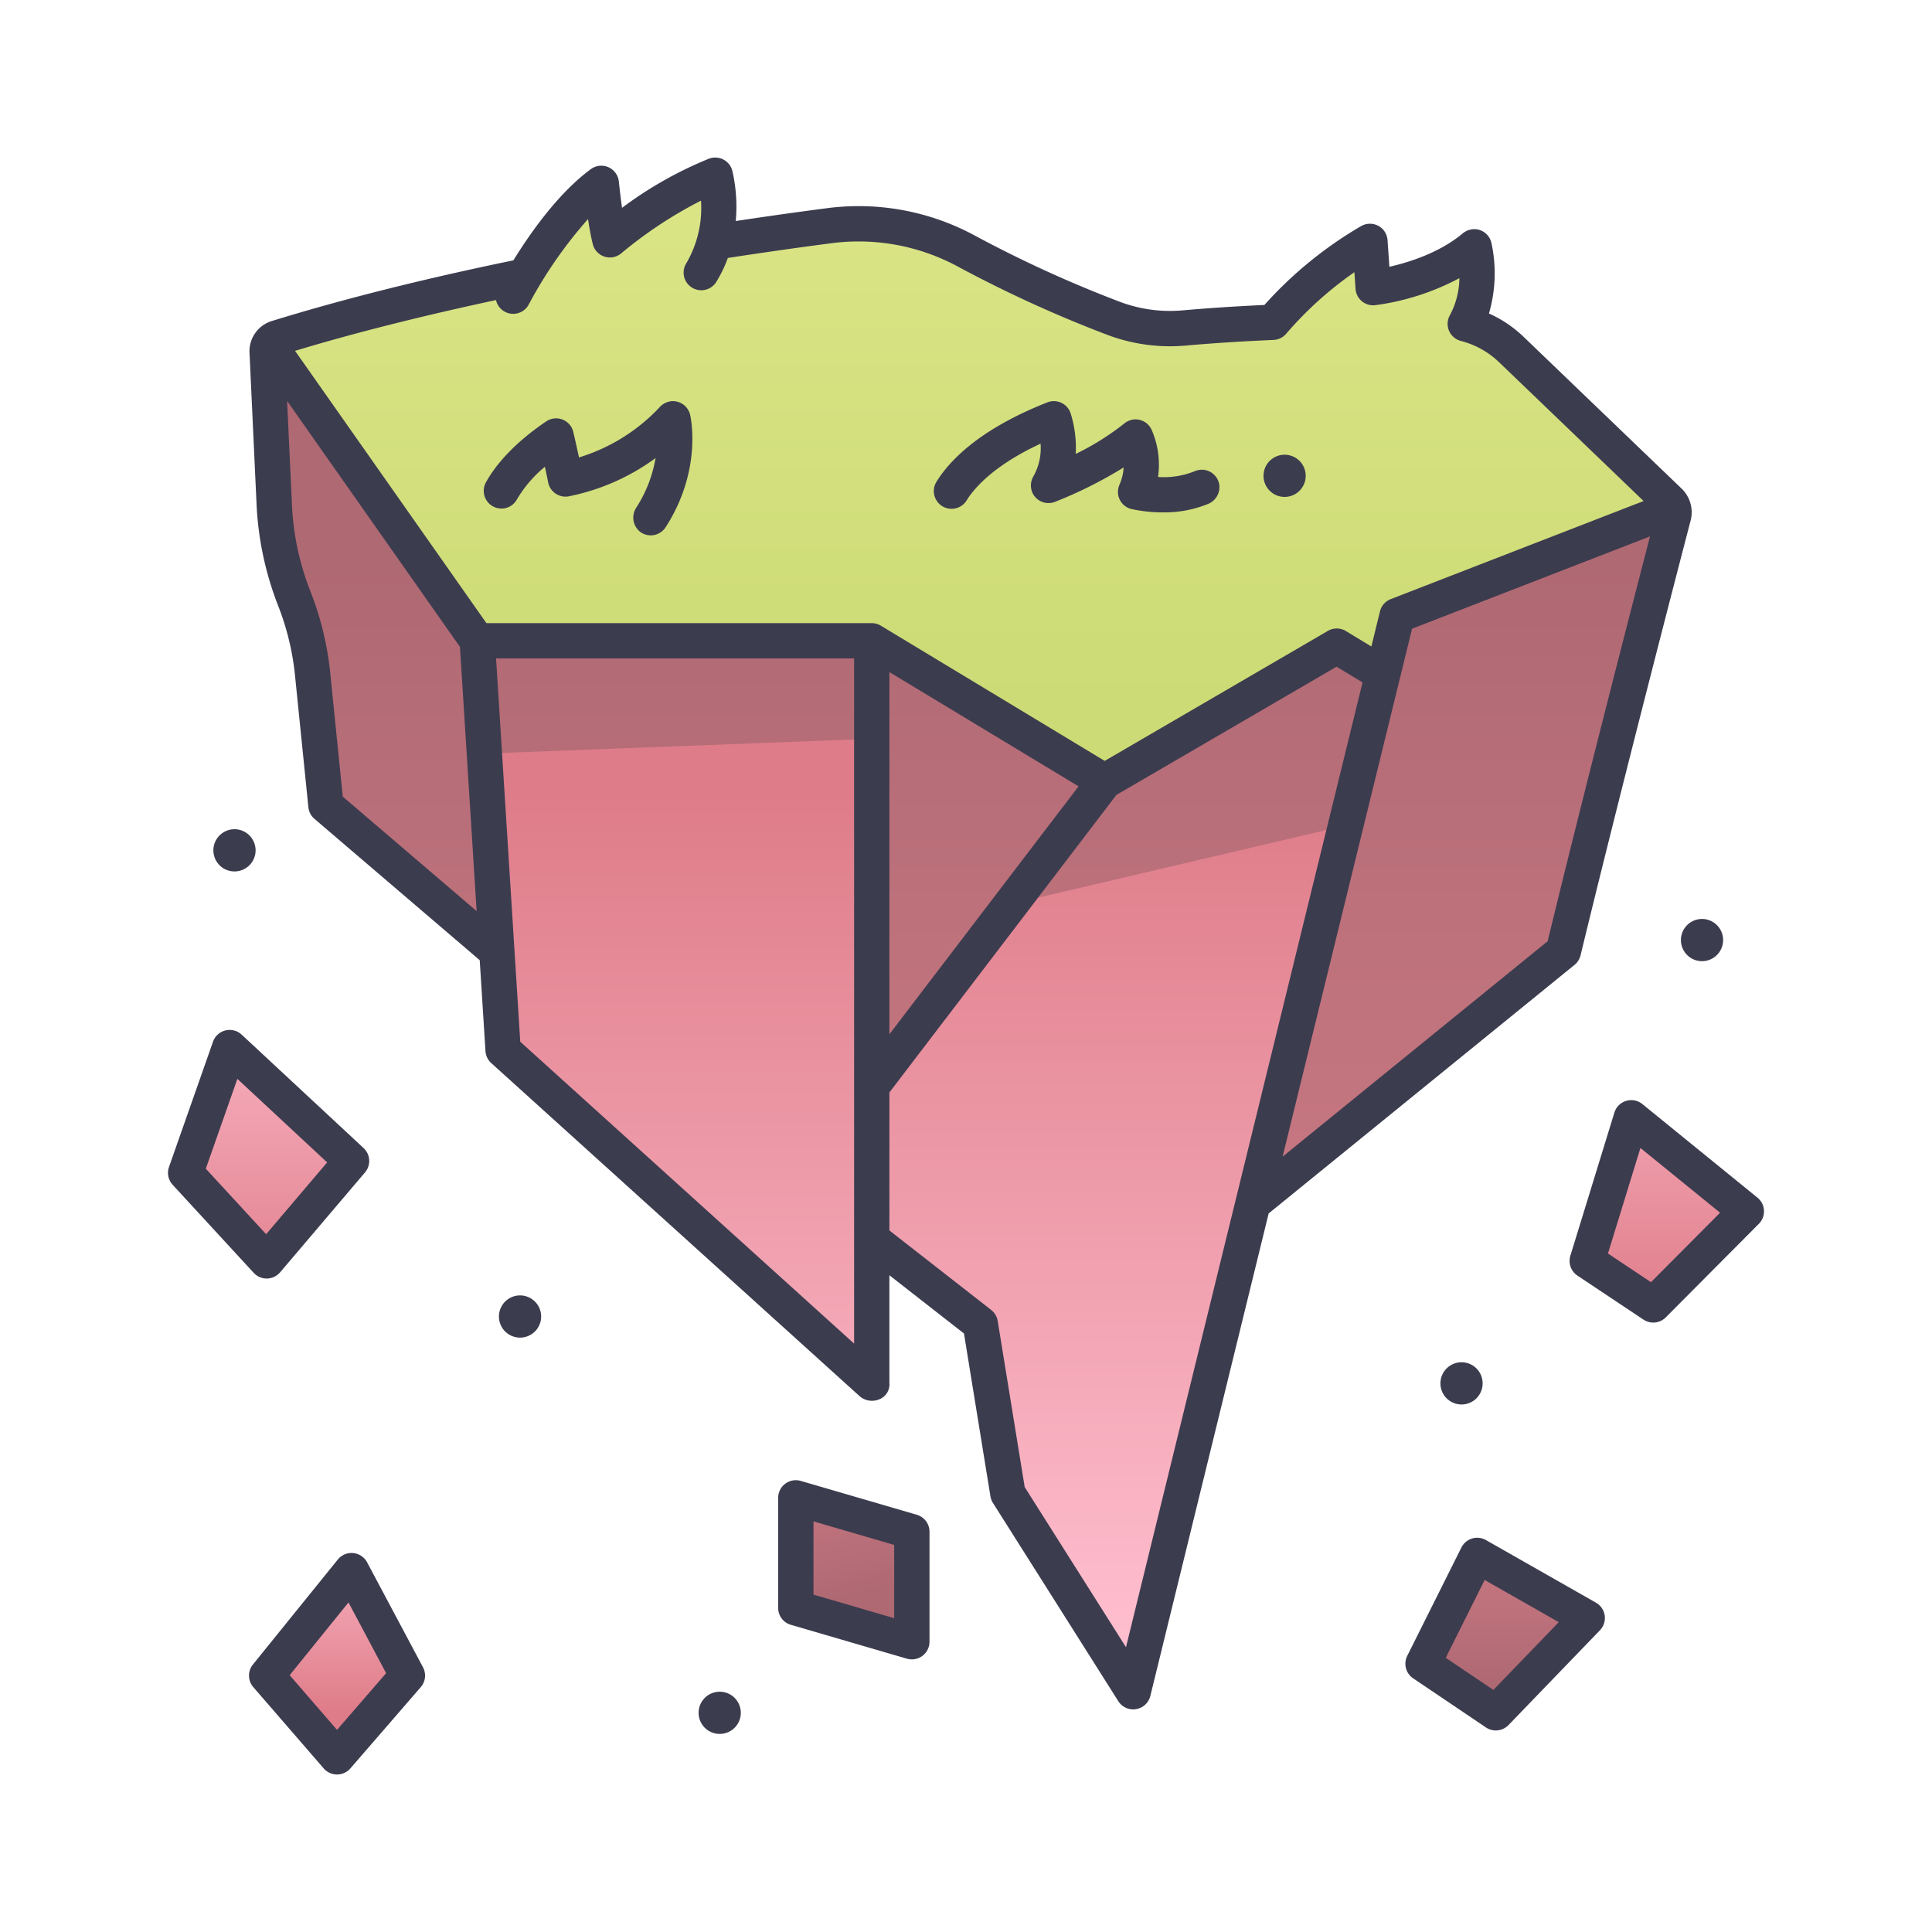 <svg id="icons" height="512" viewBox="0 0 340 340" width="512" xmlns="http://www.w3.org/2000/svg" xmlns:xlink="http://www.w3.org/1999/xlink"><linearGradient id="linear-gradient" gradientUnits="userSpaceOnUse" x1="253.491" x2="253.491" y1="252.78" y2="99.026"><stop offset="0" stop-color="#d07d87"/><stop offset="1" stop-color="#af6973"/></linearGradient><linearGradient id="linear-gradient-2" gradientUnits="userSpaceOnUse" x1="192.304" x2="192.304" y1="289.741" y2="140.51"><stop offset="0" stop-color="#ffbfcf"/><stop offset="1" stop-color="#df7c89"/></linearGradient><linearGradient id="linear-gradient-3" x1="172.633" x2="172.633" xlink:href="#linear-gradient" y1="252.78" y2="99.026"/><linearGradient id="linear-gradient-4" x1="73.223" x2="73.223" xlink:href="#linear-gradient" y1="252.78" y2="99.026"/><linearGradient id="linear-gradient-5" x1="118.425" x2="118.425" xlink:href="#linear-gradient-2" y1="285.968" y2="139.732"/><linearGradient id="linear-gradient-6" x1="161.423" x2="161.423" xlink:href="#linear-gradient" y1="252.78" y2="99.026"/><linearGradient id="linear-gradient-7" gradientUnits="userSpaceOnUse" x1="170.92" x2="170.92" y1="9.728" y2="125.485"><stop offset="0" stop-color="#dee78a"/><stop offset="1" stop-color="#ccdb75"/></linearGradient><linearGradient id="linear-gradient-8" x1="46.983" x2="46.983" xlink:href="#linear-gradient-2" y1="165.265" y2="232.243"/><linearGradient id="linear-gradient-9" x1="59.429" x2="59.429" xlink:href="#linear-gradient-2" y1="265.52" y2="300.99"/><linearGradient id="linear-gradient-10" x1="143.878" x2="151.318" xlink:href="#linear-gradient" y1="249.52" y2="280.695"/><linearGradient id="linear-gradient-11" x1="264.49" x2="264.49" xlink:href="#linear-gradient" y1="265.166" y2="296.086"/><linearGradient id="linear-gradient-12" x1="292.953" x2="292.953" xlink:href="#linear-gradient-2" y1="165.265" y2="232.243"/><linearGradient id="linear-gradient-13" x1="108.396" x2="108.396" xlink:href="#linear-gradient-7" y1="9.728" y2="125.485"/><linearGradient id="linear-gradient-14" x1="240.946" x2="240.946" xlink:href="#linear-gradient-7" y1="9.728" y2="125.485"/><path d="m249.013 95.508 45.9-6.2s-11 42.054-19.162 75.55a7.847 7.847 0 0 1 -2.627 4.195l-61.054 50.488z" fill="url(#linear-gradient)"/><path d="m145.274 211.7 24.836 19.4a7.789 7.789 0 0 1 2.89 4.886l3.933 24.2a13.186 13.186 0 0 0 1.849 4.9l17.765 28.3a2.254 2.254 0 0 0 4.1-.661l36.158-147.452 2.672-42.7-34.264 20.727-33.448 15.252s-28.926 45.889-26.491 73.148z" fill="url(#linear-gradient-2)"/><path d="m153.413 101.759 51.803 21.553-65.167 85.407z" fill="url(#linear-gradient-3)"/><path d="m46.928 60.034 52.59 49.983-12.169 57.372-28.039-23.976a6.4 6.4 0 0 1 -2.21-4.221l-2.077-20.473a50.756 50.756 0 0 0 -3.272-13.475 50.757 50.757 0 0 1 -3.476-16.239z" fill="url(#linear-gradient-4)"/><path d="m83.437 103.974 1.805 28.026 3.119 48.417a7.387 7.387 0 0 0 2.07 4.661l59.335 52.722a2.258 2.258 0 0 0 3.647-1.737v-134.3z" fill="url(#linear-gradient-5)"/><path d="m85.242 132.62 67.888-2.594 24.79 29.06 58.888-13.805 16.683-54.1-56.421-21.004-81.846.226-45.137 20.467-.731 18.822z" fill="url(#linear-gradient-6)"/><path d="m46.928 60.034 37.061 52.735h69.424l40.965 24.747 40.871-23.8 8.1 4.908 2.523-10.287 49.043-19.026c-14.236-14.52-28.646-29.387-37.05-32.316 0 0-31.88-.836-49.56.734a28.02 28.02 0 0 1 -12.547-1.788 219.475 219.475 0 0 1 -25.5-11.651 40.123 40.123 0 0 0 -24.468-4.549c-21.664 2.823-64.078 9.295-98.862 20.293z" fill="url(#linear-gradient-7)"/><path d="m43.087 186.841 17.106 15.918a2.39 2.39 0 0 1 .193 3.3l-11.709 13.774a2.389 2.389 0 0 1 -3.578.07l-11.457-12.447a2.391 2.391 0 0 1 -.5-2.41l6.06-17.248a2.389 2.389 0 0 1 3.885-.957z" fill="url(#linear-gradient-8)"/><path d="m48.185 293.32 11.415-14.108a2.388 2.388 0 0 1 3.965.38l7.365 13.836a2.39 2.39 0 0 1 -.3 2.686l-9.505 10.975a2.39 2.39 0 0 1 -3.611 0l-9.269-10.7a2.388 2.388 0 0 1 -.06-3.069z" fill="url(#linear-gradient-9)"/><path d="m140.049 266.781v14.387a2.39 2.39 0 0 0 1.72 2.293l15.641 4.563a2.387 2.387 0 0 0 3.057-2.292v-14.387a2.387 2.387 0 0 0 -1.719-2.293l-15.641-4.564a2.389 2.389 0 0 0 -3.058 2.293z" fill="url(#linear-gradient-10)"/><path d="m251.369 290.913 7.468-14.934a2.389 2.389 0 0 1 3.318-1.008l14.5 8.254a2.389 2.389 0 0 1 .537 3.734l-12.56 13.026a2.39 2.39 0 0 1 -3.055.322l-9.408-6.345a2.39 2.39 0 0 1 -.8-3.049z" fill="url(#linear-gradient-11)"/><path d="m286.031 200.092-6.18 20.1a2.387 2.387 0 0 0 .958 2.689l8.5 5.669a2.388 2.388 0 0 0 3.018-.3l13.136-13.2a2.388 2.388 0 0 0 -.186-3.538l-15.456-12.572a2.389 2.389 0 0 0 -3.79 1.152z" fill="url(#linear-gradient-12)"/><path d="m90.305 52.133s7-13.622 15.513-19.865a93.4 93.4 0 0 0 1.514 9.932s8.891-7.708 18.54-11.374c0 0 2.459 9.2-2.46 17.145z" fill="url(#linear-gradient-13)"/><path d="m222.356 58.754a64.65 64.65 0 0 1 18.73-16.27l.567 8.135s10.6-1.135 17.784-7.189c0 0 1.35 11.73-5.946 17.594z" fill="url(#linear-gradient-14)"/><g fill="#3c3c4f"><path d="m277.093 169.8a3.1 3.1 0 0 0 1.059-1.679c7.26-29.948 17.27-68.46 19.37-76.513a5.775 5.775 0 0 0 -.032-3.026 5.8 5.8 0 0 0 -1.561-2.6l-27.819-26.723a21.406 21.406 0 0 0 -6.079-4.091 25.237 25.237 0 0 0 .42-12.487 3.11 3.11 0 0 0 -3.074-2.358 3.322 3.322 0 0 0 -2.053.825c-4.064 3.369-9.443 5.037-12.813 5.8l-.321-4.611a3.173 3.173 0 0 0 -.674-1.8 3.119 3.119 0 0 0 -3.985-.746 70.384 70.384 0 0 0 -17.017 13.879c-5.078.233-9.946.554-14.488.957a25.057 25.057 0 0 1 -11.156-1.592 215.5 215.5 0 0 1 -25.126-11.477 42.964 42.964 0 0 0 -26.362-4.9c-5.238.683-10.57 1.436-15.9 2.239a28.074 28.074 0 0 0 -.612-8.873 3.107 3.107 0 0 0 -4.1-2.1 68.464 68.464 0 0 0 -15.3 8.651c-.338-2.412-.558-4.58-.562-4.617a3.113 3.113 0 0 0 -2.8-2.784 3.163 3.163 0 0 0 -2.183.63c-5.7 4.2-10.65 11.268-13.578 16.013-15.9 3.277-30.2 6.87-42.55 10.691a5.523 5.523 0 0 0 -2.897 2.124 5.542 5.542 0 0 0 -.991 3.431l1.219 26.219a56.238 56.238 0 0 0 3.8 18.269 46.184 46.184 0 0 1 3.005 12.482l2.336 23.026a3.1 3.1 0 0 0 1.071 2.047l29.084 24.87 1.011 16a3.106 3.106 0 0 0 1.016 2.108l64.879 58.667a3.324 3.324 0 0 0 3.529.453 2.81 2.81 0 0 0 1.66-2.846v-18.932l13.125 10.248 4.656 28.652a3.11 3.11 0 0 0 .44 1.162l22.06 34.887a3.108 3.108 0 0 0 2.625 1.446 3.041 3.041 0 0 0 .5-.041 3.107 3.107 0 0 0 2.517-2.325l20.82-84.908zm-4.731-4.16-46.644 37.91 20.644-84.189 2.138-8.716 41.876-16.245c-3.376 13.01-11.676 45.156-18.014 71.239zm-185.074-112.832a3.1 3.1 0 0 0 5.779.745 77.547 77.547 0 0 1 10.415-15c.24 1.578.526 3.183.839 4.416a3.106 3.106 0 0 0 5.044 1.583 75.044 75.044 0 0 1 14-9.241 19.248 19.248 0 0 1 -2.592 11.029 3.106 3.106 0 1 0 5.283 3.269 22.545 22.545 0 0 0 2.031-4.212c6.057-.931 12.14-1.8 18.1-2.576a36.777 36.777 0 0 1 22.574 4.194 221.922 221.922 0 0 0 25.877 11.824 31.278 31.278 0 0 0 13.939 1.984c4.844-.43 10.072-.767 15.538-1a3.108 3.108 0 0 0 2.237-1.094 63.7 63.7 0 0 1 12-10.827l.2 2.935a3.107 3.107 0 0 0 3.43 2.873 43.624 43.624 0 0 0 14.844-4.758 14.053 14.053 0 0 1 -1.662 6.5 3.108 3.108 0 0 0 1.925 4.548 15.146 15.146 0 0 1 6.718 3.74l25.439 24.433-44.5 17.264a3.1 3.1 0 0 0 -1.894 2.156l-1.515 6.177-4.477-2.715a3.106 3.106 0 0 0 -3.174-.028l-39.278 22.878-39.389-23.795a3.005 3.005 0 0 0 -.383-.2c-.024-.01-.049-.016-.073-.026a3.027 3.027 0 0 0 -.446-.138c-.051-.012-.1-.023-.153-.032a3.083 3.083 0 0 0 -.551-.056h-67.813l-33.675-47.916c10.475-3.156 22.341-6.151 35.363-8.934zm69.231 65.466 33.289 20.11-33.289 43.629zm-96.195 21.919-2.211-21.787a53.825 53.825 0 0 0 -3.472-14.3 47.552 47.552 0 0 1 -3.263-15.246l-.851-18.3 30.417 43.281 2.935 46.5zm31.231 43.133-4.255-67.451h63.009v120.578zm106.6 106.557-17.826-28.183-4.749-29.228a3.1 3.1 0 0 0 -1.154-1.95l-17.907-13.982v-24.285l39.955-52.365 38.743-22.565 4.568 2.769z"/><path d="m46.928 225h.061a3.106 3.106 0 0 0 2.311-1.1l14.936-17.575a3.107 3.107 0 0 0 -.251-4.286l-21.453-19.957a3.107 3.107 0 0 0 -5.047 1.244l-7.745 22.045a3.107 3.107 0 0 0 .645 3.133l14.257 15.49a3.106 3.106 0 0 0 2.286 1.006zm-5.154-35.135 15.8 14.7-10.739 12.635-10.615-11.53z"/><path d="m64.606 274.946a3.106 3.106 0 0 0 -5.157-.494l-14.936 18.469a3.105 3.105 0 0 0 .066 3.986l12.384 14.3a3.107 3.107 0 0 0 4.7 0l12.383-14.3a3.105 3.105 0 0 0 .394-3.492zm-5.295 29.483-8.333-9.623 10.35-12.8 6.623 12.444z"/><path d="m161.338 266.572-20.419-5.958a3.107 3.107 0 0 0 -3.976 2.982v19.363a3.106 3.106 0 0 0 2.236 2.982l20.421 5.959a3.108 3.108 0 0 0 3.977-2.982v-19.364a3.106 3.106 0 0 0 -2.239-2.982zm-3.977 18.2-14.2-4.146v-12.889l14.2 4.147z"/><path d="m280.864 282.046-19.364-11.021a3.108 3.108 0 0 0 -4.315 1.31l-9.532 19.065a3.106 3.106 0 0 0 1.042 3.964l12.805 8.636a3.106 3.106 0 0 0 3.973-.419l16.09-16.681a3.106 3.106 0 0 0 -.7-4.856zm-18.049 15.354-8.386-5.656 6.847-13.693 13.04 7.422z"/><path d="m289.032 194.3a3.107 3.107 0 0 0 -4.928 1.5l-7.746 25.184a3.106 3.106 0 0 0 1.246 3.5l11.618 7.746a3.108 3.108 0 0 0 3.925-.394l16.384-16.465a3.106 3.106 0 0 0 -.242-4.6zm1.512 31.34-7.567-5.045 5.711-18.569 14.017 11.392z"/><path d="m90.951 87.915a21.906 21.906 0 0 1 4.941-5.774c.188.874.387 1.816.583 2.777a3.11 3.11 0 0 0 3.525 2.445 38.6 38.6 0 0 0 15.367-6.747 23.065 23.065 0 0 1 -3.385 8.7 3.2 3.2 0 0 0 .665 4.269 3.108 3.108 0 0 0 4.485-.792c6.507-10.075 4.411-19.41 4.318-19.8a3.115 3.115 0 0 0 -3.3-2.387 3.257 3.257 0 0 0 -2.117 1.111 32.375 32.375 0 0 1 -14.14 8.783c-.549-2.545-.988-4.445-1-4.472a3.114 3.114 0 0 0 -3.1-2.408 3.2 3.2 0 0 0 -1.74.584c-5.975 4.071-9 7.912-10.523 10.656a3.11 3.11 0 0 0 2.263 4.6 3.081 3.081 0 0 0 3.158-1.545z"/><path d="m170.1 88.079c1.389-2.242 4.827-6.193 13.019-10a10.057 10.057 0 0 1 -1.215 5.676 3.191 3.191 0 0 0 -.25 2.875 3.112 3.112 0 0 0 3.972 1.7 75.045 75.045 0 0 0 12.114-6.067 8.615 8.615 0 0 1 -.732 3.037 3.106 3.106 0 0 0 2.1 4.28 25.433 25.433 0 0 0 5.554.589 20.253 20.253 0 0 0 7.93-1.484 3.185 3.185 0 0 0 1.944-3.587 3.11 3.11 0 0 0 -4.3-2.164 14.6 14.6 0 0 1 -6.439 1.008 15.37 15.37 0 0 0 -1.18-8.418 3.114 3.114 0 0 0 -3.332-1.67 3.276 3.276 0 0 0 -1.524.748 45.934 45.934 0 0 1 -8.454 5.278 20.162 20.162 0 0 0 -.917-7.216 3.107 3.107 0 0 0 -4.067-1.856c-12.023 4.735-17.263 10.306-19.53 13.992a3.114 3.114 0 0 0 2.083 4.683 3.1 3.1 0 0 0 3.224-1.404z"/><path d="m37.552 149.644a3.714 3.714 0 1 0 3.714-3.713 3.714 3.714 0 0 0 -3.714 3.713z"/><path d="m91.518 227.97a3.714 3.714 0 1 0 3.714 3.714 3.714 3.714 0 0 0 -3.714-3.714z"/><path d="m126.656 297.714a3.714 3.714 0 1 0 3.714 3.714 3.714 3.714 0 0 0 -3.714-3.714z"/><path d="m253.491 243.45a3.714 3.714 0 1 0 3.713-3.714 3.713 3.713 0 0 0 -3.713 3.714z"/><path d="m295.813 165.435a3.714 3.714 0 1 0 3.714-3.714 3.714 3.714 0 0 0 -3.714 3.714z"/><circle cx="226.07" cy="83.737" r="3.714"/></g></svg>